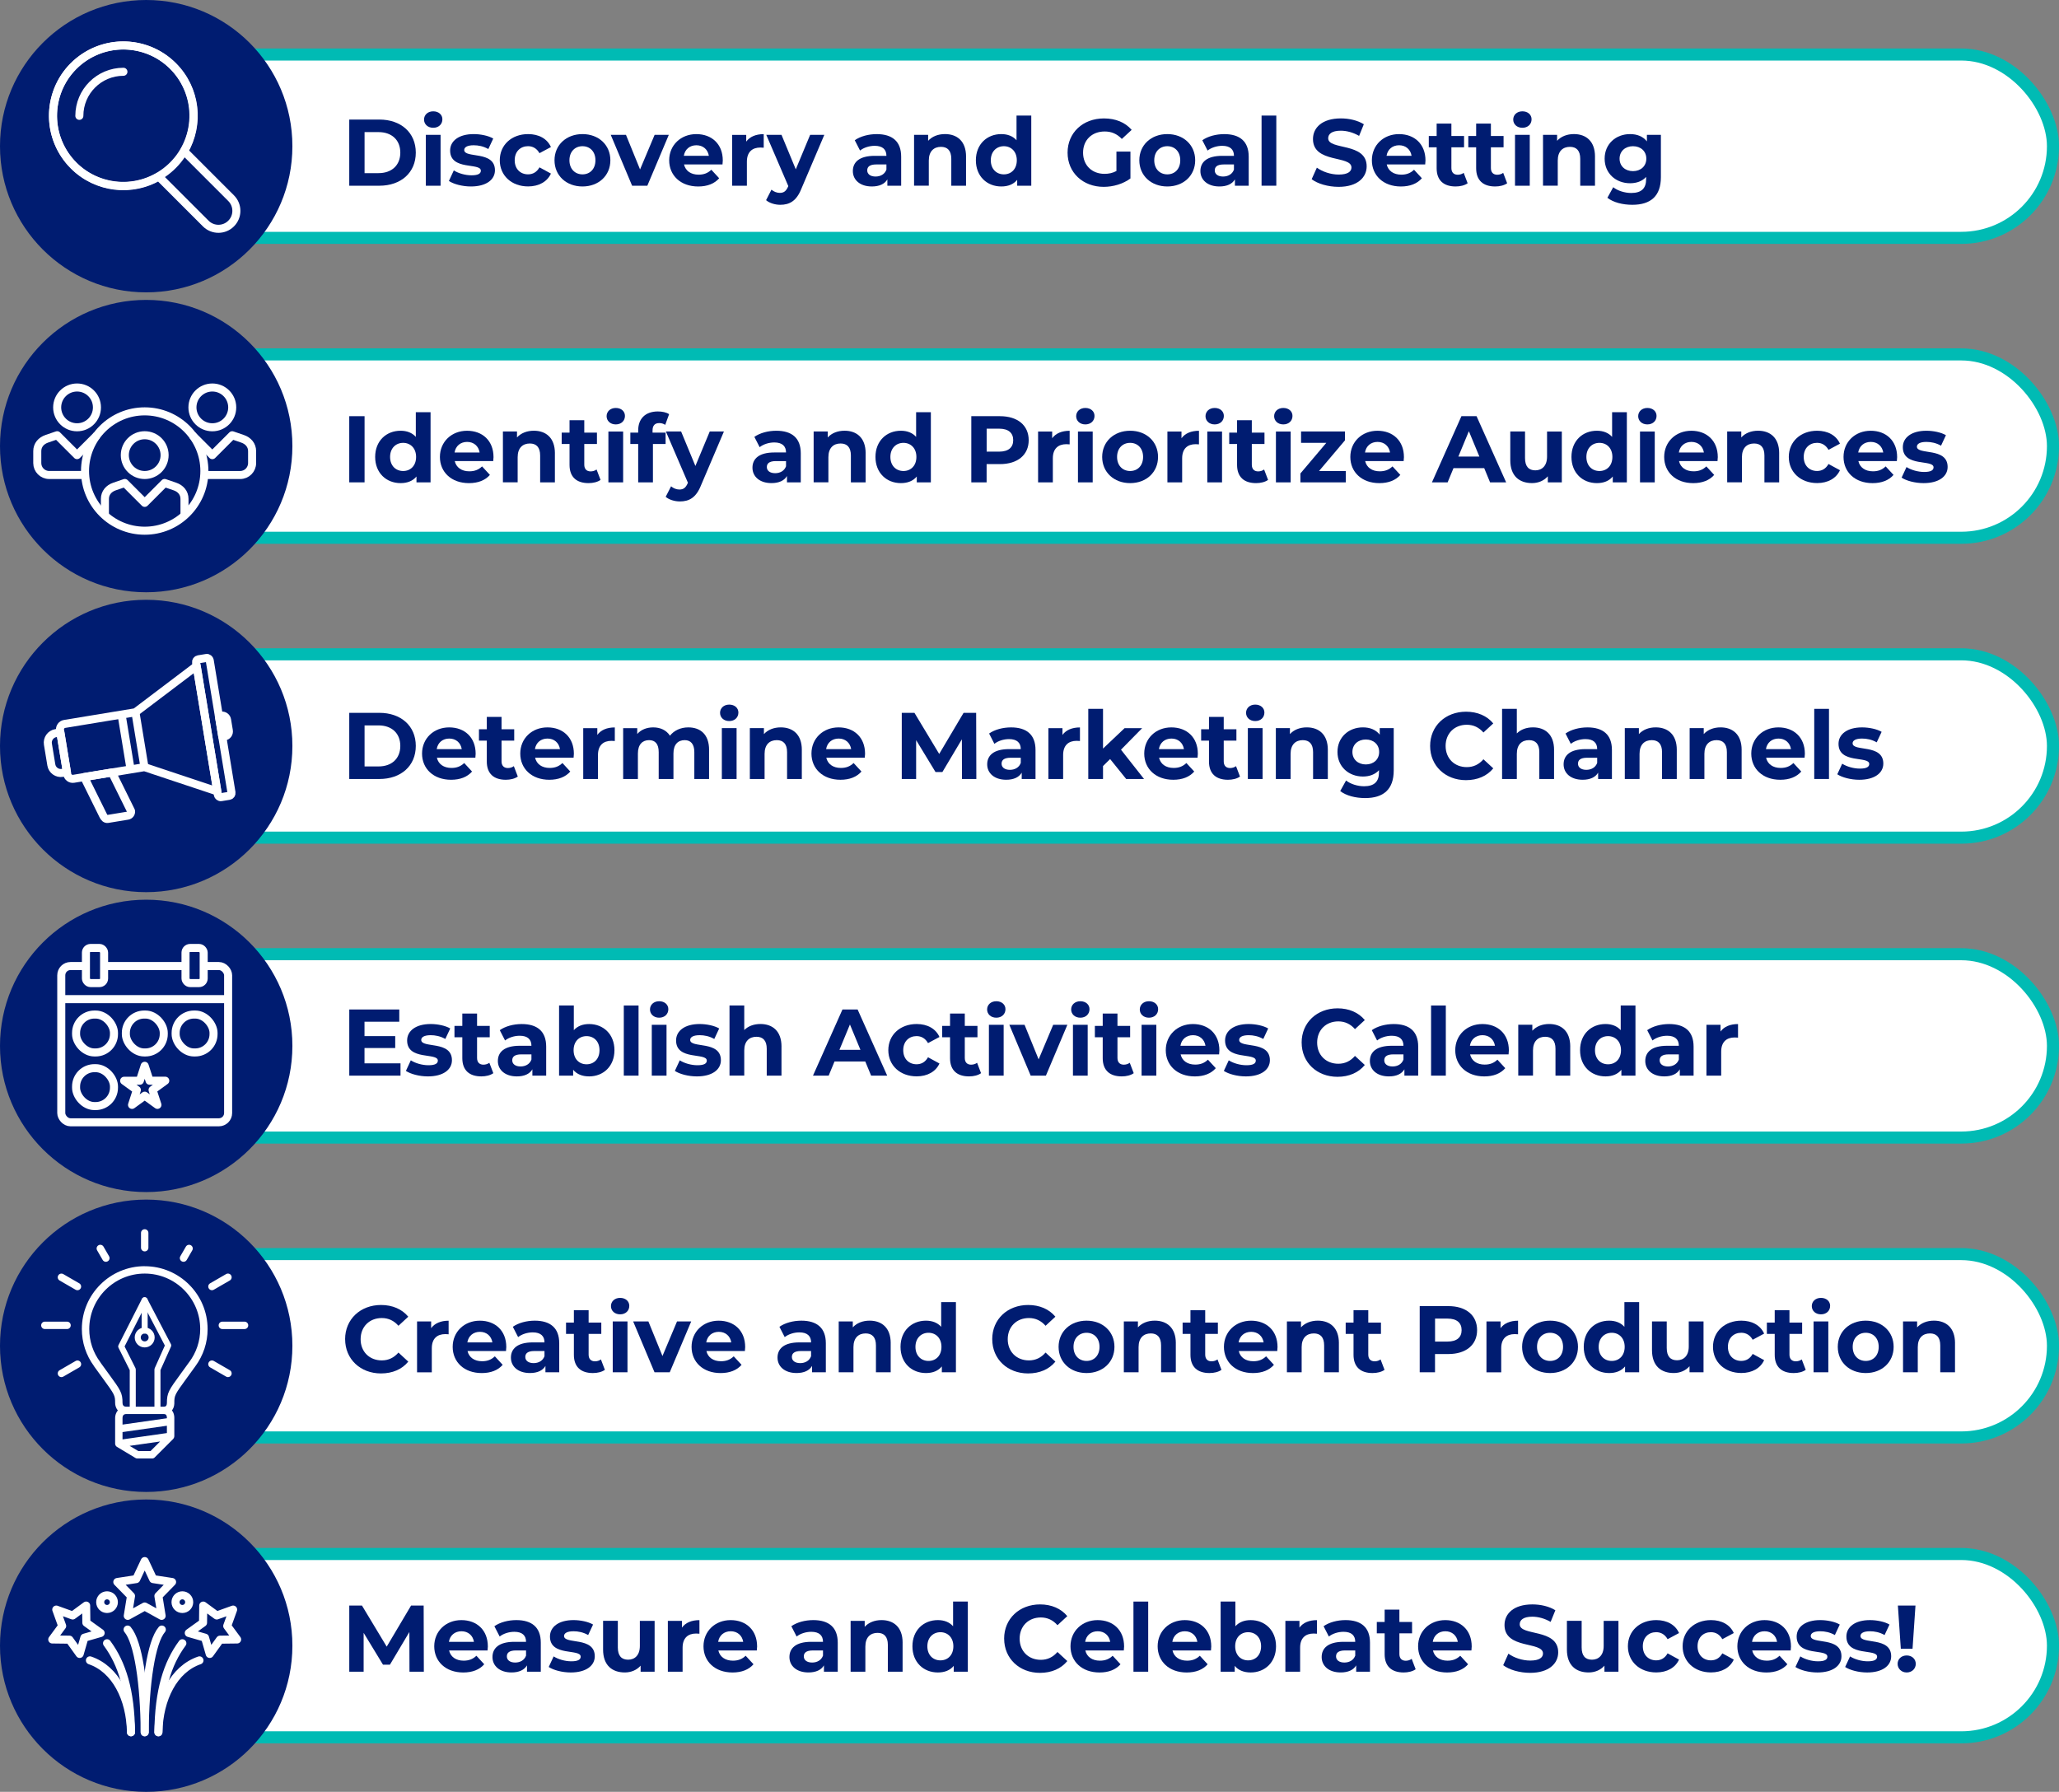 <?xml version="1.0" encoding="UTF-8"?>
<svg xmlns="http://www.w3.org/2000/svg" viewBox="0 0 1023.62 890.89">
  <rect x="0" y="0" width="1023.62" height="890.89" fill="#808080" stroke="none"/>
  <defs>
    <style>
      .cls-1, .cls-2, .cls-3, .cls-4, .cls-5, .cls-6 {
        stroke-linejoin: round;
      }

      .cls-1, .cls-2, .cls-3, .cls-5, .cls-6 {
        stroke: #fff;
      }

      .cls-1, .cls-2, .cls-5, .cls-6 {
        stroke-width: 4px;
      }

      .cls-1, .cls-7, .cls-4 {
        fill: #fff;
      }

      .cls-2, .cls-3, .cls-4 {
        stroke-linecap: round;
      }

      .cls-2, .cls-3, .cls-5 {
        fill: none;
      }

      .cls-3 {
        stroke-width: 3px;
      }

      .cls-4 {
        stroke: #00bbb4;
        stroke-width: 6px;
      }

      .cls-8 {
        fill: #001c71;
      }

      .cls-6 {
        fill: #001c71;
      }
    </style>
  </defs>
  <g id="bkg">
    <rect class="cls-4" x="41.83" y="27.1" width="978.79" height="91.16" rx="45.58" ry="45.58"></rect>
    <circle class="cls-8" cx="72.68" cy="72.68" r="72.68"></circle>
    <rect class="cls-4" x="41.83" y="176.21" width="978.79" height="91.16" rx="45.58" ry="45.58"></rect>
    <circle class="cls-8" cx="72.68" cy="221.79" r="72.68"></circle>
    <rect class="cls-4" x="41.83" y="325.31" width="978.79" height="91.16" rx="45.58" ry="45.58"></rect>
    <circle class="cls-8" cx="72.68" cy="370.89" r="72.68"></circle>
    <rect class="cls-4" x="41.83" y="474.42" width="978.79" height="91.16" rx="45.58" ry="45.58"></rect>
    <circle class="cls-8" cx="72.68" cy="520" r="72.68"></circle>
    <rect class="cls-4" x="41.83" y="623.52" width="978.79" height="91.16" rx="45.58" ry="45.58"></rect>
    <circle class="cls-8" cx="72.68" cy="669.1" r="72.68"></circle>
    <rect class="cls-4" x="41.83" y="772.62" width="978.79" height="91.16" rx="45.58" ry="45.58"></rect>
    <circle class="cls-8" cx="72.68" cy="818.2" r="72.68"></circle>
  </g>
  <g id="text">
    <g id="text_copy_4">
      <g>
        <path class="cls-8" d="M173.63,59.44h14.94c10.76,0,18.14,6.49,18.14,16.45s-7.38,16.45-18.14,16.45h-14.94v-32.9ZM188.2,86.08c6.53,0,10.81-3.9,10.81-10.2s-4.28-10.2-10.81-10.2h-6.96v20.4h6.96Z"></path>
        <path class="cls-8" d="M210.81,59.44c0-2.3,1.83-4.09,4.56-4.09s4.56,1.69,4.56,3.95c0,2.44-1.83,4.23-4.56,4.23s-4.56-1.79-4.56-4.09ZM211.7,67.05h7.33v25.28h-7.33v-25.28Z"></path>
        <path class="cls-8" d="M223.17,89.98l2.44-5.26c2.26,1.46,5.69,2.44,8.79,2.44,3.38,0,4.65-.89,4.65-2.3,0-4.14-15.27.09-15.27-10.01,0-4.79,4.32-8.18,11.7-8.18,3.48,0,7.33.8,9.73,2.21l-2.44,5.22c-2.49-1.41-4.98-1.88-7.28-1.88-3.29,0-4.7,1.03-4.7,2.35,0,4.32,15.27.14,15.27,10.1,0,4.7-4.37,8.04-11.94,8.04-4.28,0-8.6-1.17-10.95-2.73Z"></path>
        <path class="cls-8" d="M248.46,79.69c0-7.61,5.87-13.02,14.1-13.02,5.31,0,9.49,2.3,11.33,6.44l-5.69,3.05c-1.36-2.4-3.38-3.48-5.69-3.48-3.71,0-6.63,2.58-6.63,7s2.91,7,6.63,7c2.3,0,4.32-1.03,5.69-3.48l5.69,3.1c-1.83,4.04-6.02,6.39-11.33,6.39-8.22,0-14.1-5.4-14.1-13.02Z"></path>
        <path class="cls-8" d="M275.67,79.69c0-7.61,5.87-13.02,13.91-13.02s13.86,5.4,13.86,13.02-5.83,13.02-13.86,13.02-13.91-5.4-13.91-13.02ZM296.02,79.69c0-4.37-2.77-7-6.44-7s-6.49,2.63-6.49,7,2.82,7,6.49,7,6.44-2.63,6.44-7Z"></path>
        <path class="cls-8" d="M332.49,67.05l-10.67,25.28h-7.57l-10.62-25.28h7.57l7,17.2,7.24-17.2h7.05Z"></path>
        <path class="cls-8" d="M359.19,81.76h-19.13c.71,3.15,3.38,5.08,7.24,5.08,2.68,0,4.61-.8,6.34-2.44l3.9,4.23c-2.35,2.68-5.87,4.09-10.43,4.09-8.74,0-14.43-5.5-14.43-13.02s5.78-13.02,13.49-13.02,13.16,4.98,13.16,13.11c0,.56-.09,1.36-.14,1.97ZM339.96,77.48h12.45c-.52-3.2-2.91-5.26-6.2-5.26s-5.73,2.02-6.25,5.26Z"></path>
        <path class="cls-8" d="M379.68,66.67v6.77c-.61-.05-1.08-.09-1.65-.09-4.04,0-6.72,2.21-6.72,7.05v11.94h-7.33v-25.28h7v3.34c1.79-2.44,4.79-3.71,8.69-3.71Z"></path>
        <path class="cls-8" d="M409.8,67.05l-11.42,26.83c-2.44,6.11-5.92,7.94-10.48,7.94-2.58,0-5.4-.85-7.05-2.3l2.68-5.22c1.13.99,2.68,1.6,4.14,1.6,2.02,0,3.15-.89,4.14-3.15l.09-.24-10.95-25.47h7.57l7.1,17.15,7.14-17.15h7.05Z"></path>
        <path class="cls-8" d="M448.01,77.91v14.43h-6.86v-3.15c-1.36,2.3-4,3.52-7.71,3.52-5.92,0-9.45-3.29-9.45-7.66s3.15-7.57,10.86-7.57h5.83c0-3.15-1.88-4.98-5.83-4.98-2.68,0-5.45.89-7.28,2.35l-2.63-5.12c2.77-1.97,6.86-3.05,10.9-3.05,7.71,0,12.17,3.57,12.17,11.23ZM440.68,84.34v-2.58h-5.03c-3.43,0-4.51,1.27-4.51,2.96,0,1.83,1.55,3.05,4.14,3.05,2.44,0,4.56-1.13,5.4-3.43Z"></path>
        <path class="cls-8" d="M480.26,77.86v14.47h-7.33v-13.35c0-4.09-1.88-5.97-5.12-5.97-3.52,0-6.06,2.16-6.06,6.81v12.5h-7.33v-25.28h7v2.96c1.97-2.16,4.93-3.34,8.37-3.34,5.97,0,10.48,3.48,10.48,11.19Z"></path>
        <path class="cls-8" d="M512.69,57.46v34.87h-7v-2.91c-1.83,2.21-4.51,3.29-7.9,3.29-7.14,0-12.64-5.08-12.64-13.02s5.5-13.02,12.64-13.02c3.1,0,5.73.99,7.57,3.05v-12.27h7.33ZM505.5,79.69c0-4.37-2.82-7-6.44-7s-6.49,2.63-6.49,7,2.82,7,6.49,7,6.44-2.63,6.44-7Z"></path>
        <path class="cls-8" d="M555.03,75.37h6.96v13.35c-3.62,2.73-8.6,4.18-13.3,4.18-10.34,0-17.95-7.1-17.95-17.01s7.61-17.01,18.09-17.01c5.78,0,10.57,1.97,13.77,5.69l-4.89,4.51c-2.4-2.54-5.17-3.71-8.51-3.71-6.39,0-10.76,4.28-10.76,10.53s4.37,10.53,10.67,10.53c2.07,0,4-.38,5.92-1.41v-9.63Z"></path>
        <path class="cls-8" d="M566.41,79.69c0-7.61,5.87-13.02,13.91-13.02s13.86,5.4,13.86,13.02-5.83,13.02-13.86,13.02-13.91-5.4-13.91-13.02ZM586.76,79.69c0-4.37-2.77-7-6.44-7s-6.49,2.63-6.49,7,2.82,7,6.49,7,6.44-2.63,6.44-7Z"></path>
        <path class="cls-8" d="M620.79,77.91v14.43h-6.86v-3.15c-1.36,2.3-4,3.52-7.71,3.52-5.92,0-9.45-3.29-9.45-7.66s3.15-7.57,10.86-7.57h5.83c0-3.15-1.88-4.98-5.83-4.98-2.68,0-5.45.89-7.28,2.35l-2.63-5.12c2.77-1.97,6.86-3.05,10.9-3.05,7.71,0,12.17,3.57,12.17,11.23ZM613.45,84.34v-2.58h-5.03c-3.43,0-4.51,1.27-4.51,2.96,0,1.83,1.55,3.05,4.14,3.05,2.44,0,4.56-1.13,5.4-3.43Z"></path>
        <path class="cls-8" d="M627.18,57.46h7.33v34.87h-7.33v-34.87Z"></path>
        <path class="cls-8" d="M652.09,89.09l2.58-5.73c2.77,2.02,6.91,3.43,10.86,3.43,4.51,0,6.34-1.5,6.34-3.52,0-6.16-19.13-1.93-19.13-14.15,0-5.59,4.51-10.25,13.86-10.25,4.14,0,8.37.99,11.42,2.91l-2.35,5.78c-3.05-1.74-6.2-2.58-9.12-2.58-4.51,0-6.25,1.69-6.25,3.76,0,6.06,19.13,1.88,19.13,13.96,0,5.5-4.56,10.2-13.96,10.2-5.22,0-10.48-1.55-13.39-3.81Z"></path>
        <path class="cls-8" d="M708.53,81.76h-19.13c.71,3.15,3.38,5.08,7.24,5.08,2.68,0,4.61-.8,6.34-2.44l3.9,4.23c-2.35,2.68-5.87,4.09-10.43,4.09-8.74,0-14.43-5.5-14.43-13.02s5.78-13.02,13.49-13.02,13.16,4.98,13.16,13.11c0,.56-.09,1.36-.14,1.97ZM689.31,77.48h12.45c-.52-3.2-2.91-5.26-6.2-5.26s-5.73,2.02-6.25,5.26Z"></path>
        <path class="cls-8" d="M729.64,91.11c-1.5,1.08-3.71,1.6-5.97,1.6-5.97,0-9.45-3.05-9.45-9.07v-10.39h-3.9v-5.64h3.9v-6.16h7.33v6.16h6.3v5.64h-6.3v10.29c0,2.16,1.17,3.34,3.15,3.34,1.08,0,2.16-.33,2.96-.94l1.97,5.17Z"></path>
        <path class="cls-8" d="M749.28,91.11c-1.5,1.08-3.71,1.6-5.97,1.6-5.97,0-9.45-3.05-9.45-9.07v-10.39h-3.9v-5.64h3.9v-6.16h7.33v6.16h6.3v5.64h-6.3v10.29c0,2.16,1.17,3.34,3.15,3.34,1.08,0,2.16-.33,2.96-.94l1.97,5.17Z"></path>
        <path class="cls-8" d="M752.29,59.44c0-2.3,1.83-4.09,4.56-4.09s4.56,1.69,4.56,3.95c0,2.44-1.83,4.23-4.56,4.23s-4.56-1.79-4.56-4.09ZM753.18,67.05h7.33v25.28h-7.33v-25.28Z"></path>
        <path class="cls-8" d="M792.94,77.86v14.47h-7.33v-13.35c0-4.09-1.88-5.97-5.12-5.97-3.53,0-6.06,2.16-6.06,6.81v12.5h-7.33v-25.28h7v2.96c1.97-2.16,4.93-3.34,8.37-3.34,5.97,0,10.48,3.48,10.48,11.19Z"></path>
        <path class="cls-8" d="M825.7,67.05v21.05c0,9.4-5.08,13.72-14.19,13.72-4.79,0-9.45-1.17-12.41-3.48l2.91-5.26c2.16,1.74,5.69,2.87,8.93,2.87,5.17,0,7.43-2.35,7.43-6.91v-1.08c-1.93,2.12-4.7,3.15-7.99,3.15-7,0-12.64-4.84-12.64-12.22s5.64-12.22,12.64-12.22c3.52,0,6.44,1.17,8.37,3.62v-3.24h6.96ZM818.46,78.89c0-3.71-2.77-6.2-6.63-6.2s-6.67,2.49-6.67,6.2,2.82,6.2,6.67,6.2,6.63-2.49,6.63-6.2Z"></path>
      </g>
      <g>
        <path class="cls-8" d="M173.63,206.92h7.61v32.9h-7.61v-32.9Z"></path>
        <path class="cls-8" d="M214.05,204.95v34.87h-7v-2.91c-1.83,2.21-4.51,3.29-7.9,3.29-7.14,0-12.64-5.08-12.64-13.02s5.5-13.02,12.64-13.02c3.1,0,5.73.99,7.57,3.05v-12.27h7.33ZM206.86,227.18c0-4.37-2.82-7-6.44-7s-6.49,2.63-6.49,7,2.82,7,6.49,7,6.44-2.63,6.44-7Z"></path>
        <path class="cls-8" d="M245.21,229.25h-19.13c.71,3.15,3.38,5.08,7.24,5.08,2.68,0,4.61-.8,6.34-2.44l3.9,4.23c-2.35,2.68-5.87,4.09-10.43,4.09-8.74,0-14.43-5.5-14.43-13.02s5.78-13.02,13.49-13.02,13.16,4.98,13.16,13.11c0,.56-.09,1.36-.14,1.97ZM225.99,224.97h12.45c-.52-3.2-2.91-5.26-6.2-5.26s-5.73,2.02-6.25,5.26Z"></path>
        <path class="cls-8" d="M275.86,225.35v14.47h-7.33v-13.35c0-4.09-1.88-5.97-5.12-5.97-3.52,0-6.06,2.16-6.06,6.81v12.5h-7.33v-25.28h7v2.96c1.97-2.16,4.94-3.34,8.37-3.34,5.97,0,10.48,3.48,10.48,11.19Z"></path>
        <path class="cls-8" d="M298.56,238.6c-1.5,1.08-3.71,1.6-5.97,1.6-5.97,0-9.45-3.05-9.45-9.07v-10.39h-3.9v-5.64h3.9v-6.16h7.33v6.16h6.3v5.64h-6.3v10.29c0,2.16,1.17,3.34,3.15,3.34,1.08,0,2.16-.33,2.96-.94l1.97,5.17Z"></path>
        <path class="cls-8" d="M301.57,206.92c0-2.3,1.83-4.09,4.56-4.09s4.56,1.69,4.56,3.95c0,2.44-1.83,4.23-4.56,4.23s-4.56-1.79-4.56-4.09ZM302.46,214.54h7.33v25.28h-7.33v-25.28Z"></path>
        <path class="cls-8" d="M324.41,215.1h6.49v5.64h-6.3v19.08h-7.33v-19.08h-3.9v-5.64h3.9v-1.13c0-5.69,3.48-9.4,9.78-9.4,2.07,0,4.23.42,5.59,1.36l-1.93,5.31c-.8-.56-1.83-.89-2.96-.89-2.16,0-3.34,1.17-3.34,3.67v1.08Z"></path>
        <path class="cls-8" d="M359.89,214.54l-11.42,26.83c-2.44,6.11-5.92,7.94-10.48,7.94-2.58,0-5.4-.85-7.05-2.3l2.68-5.22c1.13.99,2.68,1.6,4.14,1.6,2.02,0,3.15-.89,4.14-3.15l.09-.24-10.95-25.47h7.57l7.1,17.15,7.14-17.15h7.05Z"></path>
        <path class="cls-8" d="M398.1,225.39v14.43h-6.86v-3.15c-1.36,2.3-4,3.52-7.71,3.52-5.92,0-9.45-3.29-9.45-7.66s3.15-7.57,10.86-7.57h5.83c0-3.15-1.88-4.98-5.83-4.98-2.68,0-5.45.89-7.28,2.35l-2.63-5.12c2.77-1.97,6.86-3.05,10.9-3.05,7.71,0,12.17,3.57,12.17,11.23ZM390.77,231.83v-2.58h-5.03c-3.43,0-4.51,1.27-4.51,2.96,0,1.83,1.55,3.05,4.14,3.05,2.44,0,4.56-1.13,5.4-3.43Z"></path>
        <path class="cls-8" d="M430.34,225.35v14.47h-7.33v-13.35c0-4.09-1.88-5.97-5.12-5.97-3.52,0-6.06,2.16-6.06,6.81v12.5h-7.33v-25.28h7v2.96c1.97-2.16,4.93-3.34,8.37-3.34,5.97,0,10.48,3.48,10.48,11.19Z"></path>
        <path class="cls-8" d="M462.77,204.95v34.87h-7v-2.91c-1.83,2.21-4.51,3.29-7.9,3.29-7.14,0-12.64-5.08-12.64-13.02s5.5-13.02,12.64-13.02c3.1,0,5.73.99,7.57,3.05v-12.27h7.33ZM455.58,227.18c0-4.37-2.82-7-6.44-7s-6.49,2.63-6.49,7,2.82,7,6.49,7,6.44-2.63,6.44-7Z"></path>
        <path class="cls-8" d="M511.41,218.86c0,7.33-5.5,11.89-14.29,11.89h-6.63v9.07h-7.61v-32.9h14.24c8.79,0,14.29,4.56,14.29,11.94ZM503.71,218.86c0-3.62-2.35-5.73-7-5.73h-6.2v11.42h6.2c4.65,0,7-2.11,7-5.69Z"></path>
        <path class="cls-8" d="M531.77,214.16v6.77c-.61-.05-1.08-.09-1.64-.09-4.04,0-6.72,2.21-6.72,7.05v11.94h-7.33v-25.28h7v3.34c1.79-2.44,4.79-3.71,8.69-3.71Z"></path>
        <path class="cls-8" d="M535.01,206.92c0-2.3,1.83-4.09,4.56-4.09s4.56,1.69,4.56,3.95c0,2.44-1.83,4.23-4.56,4.23s-4.56-1.79-4.56-4.09ZM535.9,214.54h7.33v25.28h-7.33v-25.28Z"></path>
        <path class="cls-8" d="M547.94,227.18c0-7.61,5.87-13.02,13.91-13.02s13.86,5.4,13.86,13.02-5.83,13.02-13.86,13.02-13.91-5.4-13.91-13.02ZM568.28,227.18c0-4.37-2.77-7-6.44-7s-6.49,2.63-6.49,7,2.82,7,6.49,7,6.44-2.63,6.44-7Z"></path>
        <path class="cls-8" d="M596.06,214.16v6.77c-.61-.05-1.08-.09-1.64-.09-4.04,0-6.72,2.21-6.72,7.05v11.94h-7.33v-25.28h7v3.34c1.79-2.44,4.79-3.71,8.69-3.71Z"></path>
        <path class="cls-8" d="M599.31,206.92c0-2.3,1.83-4.09,4.56-4.09s4.56,1.69,4.56,3.95c0,2.44-1.83,4.23-4.56,4.23s-4.56-1.79-4.56-4.09ZM600.2,214.54h7.33v25.28h-7.33v-25.28Z"></path>
        <path class="cls-8" d="M630.42,238.6c-1.5,1.08-3.71,1.6-5.97,1.6-5.97,0-9.45-3.05-9.45-9.07v-10.39h-3.9v-5.64h3.9v-6.16h7.33v6.16h6.3v5.64h-6.3v10.29c0,2.16,1.17,3.34,3.15,3.34,1.08,0,2.16-.33,2.96-.94l1.97,5.17Z"></path>
        <path class="cls-8" d="M633.43,206.92c0-2.3,1.83-4.09,4.56-4.09s4.56,1.69,4.56,3.95c0,2.44-1.83,4.23-4.56,4.23s-4.56-1.79-4.56-4.09ZM634.32,214.54h7.33v25.28h-7.33v-25.28Z"></path>
        <path class="cls-8" d="M669.05,234.18v5.64h-22.56v-4.42l12.88-15.23h-12.55v-5.64h21.81v4.42l-12.88,15.23h13.3Z"></path>
        <path class="cls-8" d="M697.82,229.25h-19.13c.71,3.15,3.38,5.08,7.24,5.08,2.68,0,4.61-.8,6.34-2.44l3.9,4.23c-2.35,2.68-5.87,4.09-10.43,4.09-8.74,0-14.43-5.5-14.43-13.02s5.78-13.02,13.49-13.02,13.16,4.98,13.16,13.11c0,.56-.09,1.36-.14,1.97ZM678.6,224.97h12.45c-.52-3.2-2.91-5.26-6.2-5.26s-5.73,2.02-6.25,5.26Z"></path>
        <path class="cls-8" d="M737.86,232.77h-15.27l-2.91,7.05h-7.8l14.66-32.9h7.52l14.71,32.9h-7.99l-2.91-7.05ZM735.46,226.99l-5.22-12.6-5.22,12.6h10.43Z"></path>
        <path class="cls-8" d="M776.45,214.54v25.28h-6.96v-3.01c-1.93,2.21-4.75,3.38-7.85,3.38-6.34,0-10.81-3.57-10.81-11.37v-14.29h7.33v13.21c0,4.23,1.88,6.11,5.12,6.11s5.83-2.16,5.83-6.81v-12.5h7.33Z"></path>
        <path class="cls-8" d="M808.78,204.95v34.87h-7v-2.91c-1.83,2.21-4.51,3.29-7.9,3.29-7.14,0-12.64-5.08-12.64-13.02s5.5-13.02,12.64-13.02c3.1,0,5.73.99,7.57,3.05v-12.27h7.33ZM801.59,227.18c0-4.37-2.82-7-6.44-7s-6.49,2.63-6.49,7,2.82,7,6.49,7,6.44-2.63,6.44-7Z"></path>
        <path class="cls-8" d="M814.42,206.92c0-2.3,1.83-4.09,4.56-4.09s4.56,1.69,4.56,3.95c0,2.44-1.83,4.23-4.56,4.23s-4.56-1.79-4.56-4.09ZM815.32,214.54h7.33v25.28h-7.33v-25.28Z"></path>
        <path class="cls-8" d="M853.85,229.25h-19.13c.71,3.15,3.38,5.08,7.24,5.08,2.68,0,4.61-.8,6.34-2.44l3.9,4.23c-2.35,2.68-5.88,4.09-10.43,4.09-8.74,0-14.43-5.5-14.43-13.02s5.78-13.02,13.49-13.02,13.16,4.98,13.16,13.11c0,.56-.09,1.36-.14,1.97ZM834.63,224.97h12.45c-.52-3.2-2.91-5.26-6.2-5.26s-5.73,2.02-6.25,5.26Z"></path>
        <path class="cls-8" d="M884.5,225.35v14.47h-7.33v-13.35c0-4.09-1.88-5.97-5.12-5.97-3.53,0-6.06,2.16-6.06,6.81v12.5h-7.33v-25.28h7v2.96c1.97-2.16,4.93-3.34,8.37-3.34,5.97,0,10.48,3.48,10.48,11.19Z"></path>
        <path class="cls-8" d="M889.29,227.18c0-7.61,5.88-13.02,14.1-13.02,5.31,0,9.49,2.3,11.33,6.44l-5.69,3.05c-1.36-2.4-3.38-3.48-5.69-3.48-3.71,0-6.63,2.58-6.63,7s2.91,7,6.63,7c2.3,0,4.32-1.03,5.69-3.48l5.69,3.1c-1.83,4.04-6.02,6.39-11.33,6.39-8.22,0-14.1-5.4-14.1-13.02Z"></path>
        <path class="cls-8" d="M943.01,229.25h-19.13c.7,3.15,3.38,5.08,7.24,5.08,2.68,0,4.61-.8,6.34-2.44l3.9,4.23c-2.35,2.68-5.87,4.09-10.43,4.09-8.74,0-14.43-5.5-14.43-13.02s5.78-13.02,13.49-13.02,13.16,4.98,13.16,13.11c0,.56-.09,1.36-.14,1.97ZM923.79,224.97h12.46c-.52-3.2-2.91-5.26-6.2-5.26s-5.73,2.02-6.25,5.26Z"></path>
        <path class="cls-8" d="M945.37,237.47l2.44-5.26c2.26,1.46,5.69,2.44,8.79,2.44,3.38,0,4.65-.89,4.65-2.3,0-4.14-15.27.09-15.27-10.01,0-4.79,4.32-8.18,11.7-8.18,3.48,0,7.33.8,9.73,2.21l-2.44,5.22c-2.49-1.41-4.98-1.88-7.29-1.88-3.29,0-4.7,1.03-4.7,2.35,0,4.32,15.27.14,15.27,10.1,0,4.7-4.37,8.04-11.94,8.04-4.28,0-8.6-1.17-10.95-2.73Z"></path>
      </g>
      <g>
        <path class="cls-8" d="M173.63,354.41h14.94c10.76,0,18.14,6.49,18.14,16.45s-7.38,16.45-18.14,16.45h-14.94v-32.9ZM188.2,381.06c6.53,0,10.81-3.9,10.81-10.2s-4.28-10.2-10.81-10.2h-6.96v20.4h6.96Z"></path>
        <path class="cls-8" d="M236.33,376.73h-19.13c.71,3.15,3.38,5.08,7.24,5.08,2.68,0,4.61-.8,6.34-2.44l3.9,4.23c-2.35,2.68-5.87,4.09-10.43,4.09-8.74,0-14.43-5.5-14.43-13.02s5.78-13.02,13.49-13.02,13.16,4.98,13.16,13.11c0,.56-.09,1.36-.14,1.97ZM217.11,372.46h12.45c-.52-3.2-2.91-5.26-6.2-5.26s-5.73,2.02-6.25,5.26Z"></path>
        <path class="cls-8" d="M257.43,386.09c-1.5,1.08-3.71,1.6-5.97,1.6-5.97,0-9.45-3.05-9.45-9.07v-10.39h-3.9v-5.64h3.9v-6.16h7.33v6.16h6.3v5.64h-6.3v10.29c0,2.16,1.17,3.34,3.15,3.34,1.08,0,2.16-.33,2.96-.94l1.97,5.17Z"></path>
        <path class="cls-8" d="M285.16,376.73h-19.13c.71,3.15,3.38,5.08,7.24,5.08,2.68,0,4.61-.8,6.34-2.44l3.9,4.23c-2.35,2.68-5.87,4.09-10.43,4.09-8.74,0-14.43-5.5-14.43-13.02s5.78-13.02,13.49-13.02,13.16,4.98,13.16,13.11c0,.56-.09,1.36-.14,1.97ZM265.94,372.46h12.45c-.52-3.2-2.91-5.26-6.2-5.26s-5.73,2.02-6.25,5.26Z"></path>
        <path class="cls-8" d="M305.65,361.65v6.77c-.61-.05-1.08-.09-1.65-.09-4.04,0-6.72,2.21-6.72,7.05v11.94h-7.33v-25.28h7v3.34c1.79-2.44,4.79-3.71,8.69-3.71Z"></path>
        <path class="cls-8" d="M352.51,372.83v14.48h-7.33v-13.35c0-4.09-1.83-5.97-4.79-5.97-3.29,0-5.59,2.11-5.59,6.63v12.69h-7.33v-13.35c0-4.09-1.74-5.97-4.79-5.97-3.24,0-5.55,2.11-5.55,6.63v12.69h-7.33v-25.28h7v2.91c1.88-2.16,4.7-3.29,7.94-3.29,3.52,0,6.53,1.36,8.32,4.14,2.02-2.58,5.31-4.14,9.12-4.14,6.02,0,10.34,3.48,10.34,11.18Z"></path>
        <path class="cls-8" d="M357.97,354.41c0-2.3,1.83-4.09,4.56-4.09s4.56,1.69,4.56,3.95c0,2.44-1.83,4.23-4.56,4.23s-4.56-1.79-4.56-4.09ZM358.86,362.02h7.33v25.28h-7.33v-25.28Z"></path>
        <path class="cls-8" d="M398.62,372.83v14.48h-7.33v-13.35c0-4.09-1.88-5.97-5.12-5.97-3.52,0-6.06,2.16-6.06,6.81v12.5h-7.33v-25.28h7v2.96c1.97-2.16,4.94-3.34,8.37-3.34,5.97,0,10.48,3.48,10.48,11.18Z"></path>
        <path class="cls-8" d="M429.92,376.73h-19.13c.71,3.15,3.38,5.08,7.24,5.08,2.68,0,4.61-.8,6.34-2.44l3.9,4.23c-2.35,2.68-5.87,4.09-10.43,4.09-8.74,0-14.43-5.5-14.43-13.02s5.78-13.02,13.49-13.02,13.16,4.98,13.16,13.11c0,.56-.09,1.36-.14,1.97ZM410.7,372.46h12.45c-.52-3.2-2.91-5.26-6.2-5.26s-5.73,2.02-6.25,5.26Z"></path>
        <path class="cls-8" d="M478.24,387.31l-.05-19.74-9.68,16.26h-3.43l-9.63-15.84v19.32h-7.14v-32.9h6.3l12.31,20.44,12.12-20.44h6.25l.09,32.9h-7.14Z"></path>
        <path class="cls-8" d="M514.8,372.88v14.43h-6.86v-3.15c-1.36,2.3-4,3.52-7.71,3.52-5.92,0-9.45-3.29-9.45-7.66s3.15-7.57,10.86-7.57h5.83c0-3.15-1.88-4.98-5.83-4.98-2.68,0-5.45.89-7.28,2.35l-2.63-5.12c2.77-1.97,6.86-3.05,10.9-3.05,7.71,0,12.17,3.57,12.17,11.23ZM507.47,379.32v-2.58h-5.03c-3.43,0-4.51,1.27-4.51,2.96,0,1.83,1.55,3.05,4.14,3.05,2.44,0,4.56-1.13,5.4-3.43Z"></path>
        <path class="cls-8" d="M536.89,361.65v6.77c-.61-.05-1.08-.09-1.64-.09-4.04,0-6.72,2.21-6.72,7.05v11.94h-7.33v-25.28h7v3.34c1.79-2.44,4.79-3.71,8.69-3.71Z"></path>
        <path class="cls-8" d="M551.88,377.39l-3.52,3.48v6.44h-7.33v-34.87h7.33v19.74l10.72-10.15h8.74l-10.53,10.71,11.47,14.57h-8.88l-7.99-9.92Z"></path>
        <path class="cls-8" d="M595.36,376.73h-19.13c.71,3.15,3.38,5.08,7.24,5.08,2.68,0,4.61-.8,6.34-2.44l3.9,4.23c-2.35,2.68-5.87,4.09-10.43,4.09-8.74,0-14.43-5.5-14.43-13.02s5.78-13.02,13.49-13.02,13.16,4.98,13.16,13.11c0,.56-.09,1.36-.14,1.97ZM576.14,372.46h12.45c-.52-3.2-2.91-5.26-6.2-5.26s-5.73,2.02-6.25,5.26Z"></path>
        <path class="cls-8" d="M616.46,386.09c-1.5,1.08-3.71,1.6-5.97,1.6-5.97,0-9.45-3.05-9.45-9.07v-10.39h-3.9v-5.64h3.9v-6.16h7.33v6.16h6.3v5.64h-6.3v10.29c0,2.16,1.17,3.34,3.15,3.34,1.08,0,2.16-.33,2.96-.94l1.97,5.17Z"></path>
        <path class="cls-8" d="M619.47,354.41c0-2.3,1.83-4.09,4.56-4.09s4.56,1.69,4.56,3.95c0,2.44-1.83,4.23-4.56,4.23s-4.56-1.79-4.56-4.09ZM620.36,362.02h7.33v25.28h-7.33v-25.28Z"></path>
        <path class="cls-8" d="M660.12,372.83v14.48h-7.33v-13.35c0-4.09-1.88-5.97-5.12-5.97-3.52,0-6.06,2.16-6.06,6.81v12.5h-7.33v-25.28h7v2.96c1.97-2.16,4.93-3.34,8.37-3.34,5.97,0,10.48,3.48,10.48,11.18Z"></path>
        <path class="cls-8" d="M692.88,362.02v21.05c0,9.4-5.08,13.72-14.19,13.72-4.79,0-9.45-1.17-12.41-3.48l2.91-5.26c2.16,1.74,5.69,2.87,8.93,2.87,5.17,0,7.43-2.35,7.43-6.91v-1.08c-1.93,2.12-4.7,3.15-7.99,3.15-7,0-12.64-4.84-12.64-12.22s5.64-12.22,12.64-12.22c3.52,0,6.44,1.17,8.37,3.62v-3.24h6.96ZM685.64,373.87c0-3.71-2.77-6.2-6.63-6.2s-6.67,2.49-6.67,6.2,2.82,6.2,6.67,6.2,6.63-2.49,6.63-6.2Z"></path>
        <path class="cls-8" d="M710.98,370.86c0-9.92,7.61-17.01,17.86-17.01,5.69,0,10.43,2.07,13.53,5.83l-4.89,4.51c-2.21-2.54-4.98-3.85-8.27-3.85-6.16,0-10.53,4.32-10.53,10.53s4.37,10.53,10.53,10.53c3.29,0,6.06-1.32,8.27-3.9l4.89,4.51c-3.1,3.81-7.85,5.87-13.58,5.87-10.2,0-17.81-7.1-17.81-17.01Z"></path>
        <path class="cls-8" d="M772.59,372.83v14.48h-7.33v-13.35c0-4.09-1.88-5.97-5.12-5.97-3.53,0-6.06,2.16-6.06,6.81v12.5h-7.33v-34.87h7.33v12.22c1.97-1.97,4.79-3.01,8.04-3.01,5.97,0,10.48,3.48,10.48,11.18Z"></path>
        <path class="cls-8" d="M801.36,372.88v14.43h-6.86v-3.15c-1.36,2.3-3.99,3.52-7.71,3.52-5.92,0-9.45-3.29-9.45-7.66s3.15-7.57,10.86-7.57h5.83c0-3.15-1.88-4.98-5.83-4.98-2.68,0-5.45.89-7.28,2.35l-2.63-5.12c2.77-1.97,6.86-3.05,10.9-3.05,7.71,0,12.17,3.57,12.17,11.23ZM794.03,379.32v-2.58h-5.03c-3.43,0-4.51,1.27-4.51,2.96,0,1.83,1.55,3.05,4.14,3.05,2.44,0,4.56-1.13,5.4-3.43Z"></path>
        <path class="cls-8" d="M833.6,372.83v14.48h-7.33v-13.35c0-4.09-1.88-5.97-5.12-5.97-3.53,0-6.06,2.16-6.06,6.81v12.5h-7.33v-25.28h7v2.96c1.97-2.16,4.93-3.34,8.37-3.34,5.97,0,10.48,3.48,10.48,11.18Z"></path>
        <path class="cls-8" d="M865.84,372.83v14.48h-7.33v-13.35c0-4.09-1.88-5.97-5.12-5.97-3.53,0-6.06,2.16-6.06,6.81v12.5h-7.33v-25.28h7v2.96c1.97-2.16,4.93-3.34,8.37-3.34,5.97,0,10.48,3.48,10.48,11.18Z"></path>
        <path class="cls-8" d="M897.14,376.73h-19.13c.7,3.15,3.38,5.08,7.24,5.08,2.68,0,4.61-.8,6.34-2.44l3.9,4.23c-2.35,2.68-5.87,4.09-10.43,4.09-8.74,0-14.43-5.5-14.43-13.02s5.78-13.02,13.49-13.02,13.16,4.98,13.16,13.11c0,.56-.09,1.36-.14,1.97ZM877.92,372.46h12.46c-.52-3.2-2.91-5.26-6.2-5.26s-5.73,2.02-6.25,5.26Z"></path>
        <path class="cls-8" d="M901.94,352.43h7.33v34.87h-7.33v-34.87Z"></path>
        <path class="cls-8" d="M913.4,384.96l2.44-5.26c2.26,1.46,5.69,2.44,8.79,2.44,3.38,0,4.65-.89,4.65-2.3,0-4.14-15.27.09-15.27-10.01,0-4.79,4.32-8.18,11.7-8.18,3.48,0,7.33.8,9.73,2.21l-2.44,5.22c-2.49-1.41-4.98-1.88-7.29-1.88-3.29,0-4.7,1.03-4.7,2.35,0,4.32,15.27.14,15.27,10.1,0,4.7-4.37,8.04-11.94,8.04-4.28,0-8.6-1.17-10.95-2.73Z"></path>
      </g>
      <g>
        <path class="cls-8" d="M199.11,528.68v6.11h-25.47v-32.9h24.86v6.11h-17.29v7.14h15.27v5.92h-15.27v7.61h17.91Z"></path>
        <path class="cls-8" d="M201.79,532.44l2.44-5.26c2.26,1.46,5.69,2.44,8.79,2.44,3.38,0,4.65-.89,4.65-2.3,0-4.14-15.27.09-15.27-10.01,0-4.79,4.32-8.18,11.7-8.18,3.48,0,7.33.8,9.73,2.21l-2.44,5.22c-2.49-1.41-4.98-1.88-7.28-1.88-3.29,0-4.7,1.03-4.7,2.35,0,4.32,15.27.14,15.27,10.1,0,4.7-4.37,8.04-11.94,8.04-4.28,0-8.6-1.17-10.95-2.73Z"></path>
        <path class="cls-8" d="M245.26,533.57c-1.5,1.08-3.71,1.6-5.97,1.6-5.97,0-9.45-3.05-9.45-9.07v-10.39h-3.9v-5.64h3.9v-6.16h7.33v6.16h6.3v5.64h-6.3v10.29c0,2.16,1.17,3.34,3.15,3.34,1.08,0,2.16-.33,2.96-.94l1.97,5.17Z"></path>
        <path class="cls-8" d="M271.53,520.37v14.43h-6.86v-3.15c-1.36,2.3-3.99,3.52-7.71,3.52-5.92,0-9.45-3.29-9.45-7.66s3.15-7.57,10.86-7.57h5.83c0-3.15-1.88-4.98-5.83-4.98-2.68,0-5.45.89-7.28,2.35l-2.63-5.12c2.77-1.97,6.86-3.05,10.9-3.05,7.71,0,12.17,3.57,12.17,11.23ZM264.2,526.8v-2.58h-5.03c-3.43,0-4.51,1.27-4.51,2.96,0,1.83,1.55,3.05,4.14,3.05,2.44,0,4.56-1.13,5.4-3.43Z"></path>
        <path class="cls-8" d="M305.47,522.15c0,7.94-5.5,13.02-12.59,13.02-3.38,0-6.11-1.08-7.94-3.29v2.91h-7v-34.87h7.33v12.27c1.88-2.07,4.46-3.05,7.61-3.05,7.1,0,12.59,5.08,12.59,13.02ZM298.04,522.15c0-4.37-2.77-7-6.44-7s-6.44,2.63-6.44,7,2.77,7,6.44,7,6.44-2.63,6.44-7Z"></path>
        <path class="cls-8" d="M310.12,499.92h7.33v34.87h-7.33v-34.87Z"></path>
        <path class="cls-8" d="M323.14,501.89c0-2.3,1.83-4.09,4.56-4.09s4.56,1.69,4.56,3.95c0,2.44-1.83,4.23-4.56,4.23s-4.56-1.79-4.56-4.09ZM324.03,509.51h7.33v25.28h-7.33v-25.28Z"></path>
        <path class="cls-8" d="M335.5,532.44l2.44-5.26c2.26,1.46,5.69,2.44,8.79,2.44,3.38,0,4.65-.89,4.65-2.3,0-4.14-15.27.09-15.27-10.01,0-4.79,4.32-8.18,11.7-8.18,3.48,0,7.33.8,9.73,2.21l-2.44,5.22c-2.49-1.41-4.98-1.88-7.28-1.88-3.29,0-4.7,1.03-4.7,2.35,0,4.32,15.27.14,15.27,10.1,0,4.7-4.37,8.04-11.94,8.04-4.28,0-8.6-1.17-10.95-2.73Z"></path>
        <path class="cls-8" d="M388.51,520.32v14.47h-7.33v-13.35c0-4.09-1.88-5.97-5.12-5.97-3.52,0-6.06,2.16-6.06,6.81v12.5h-7.33v-34.87h7.33v12.22c1.97-1.97,4.79-3.01,8.04-3.01,5.97,0,10.48,3.48,10.48,11.19Z"></path>
        <path class="cls-8" d="M430.15,527.74h-15.27l-2.91,7.05h-7.8l14.66-32.9h7.52l14.71,32.9h-7.99l-2.91-7.05ZM427.76,521.96l-5.22-12.6-5.22,12.6h10.43Z"></path>
        <path class="cls-8" d="M441.62,522.15c0-7.61,5.87-13.02,14.1-13.02,5.31,0,9.49,2.3,11.33,6.44l-5.69,3.05c-1.36-2.4-3.38-3.48-5.69-3.48-3.71,0-6.63,2.58-6.63,7s2.91,7,6.63,7c2.3,0,4.32-1.03,5.69-3.48l5.69,3.1c-1.83,4.04-6.02,6.39-11.33,6.39-8.22,0-14.1-5.4-14.1-13.02Z"></path>
        <path class="cls-8" d="M487.73,533.57c-1.5,1.08-3.71,1.6-5.97,1.6-5.97,0-9.45-3.05-9.45-9.07v-10.39h-3.9v-5.64h3.9v-6.16h7.33v6.16h6.3v5.64h-6.3v10.29c0,2.16,1.17,3.34,3.15,3.34,1.08,0,2.16-.33,2.96-.94l1.97,5.17Z"></path>
        <path class="cls-8" d="M490.74,501.89c0-2.3,1.83-4.09,4.56-4.09s4.56,1.69,4.56,3.95c0,2.44-1.83,4.23-4.56,4.23s-4.56-1.79-4.56-4.09ZM491.63,509.51h7.33v25.28h-7.33v-25.28Z"></path>
        <path class="cls-8" d="M530.64,509.51l-10.67,25.28h-7.57l-10.62-25.28h7.57l7,17.2,7.24-17.2h7.05Z"></path>
        <path class="cls-8" d="M532.52,501.89c0-2.3,1.83-4.09,4.56-4.09s4.56,1.69,4.56,3.95c0,2.44-1.83,4.23-4.56,4.23s-4.56-1.79-4.56-4.09ZM533.41,509.51h7.33v25.28h-7.33v-25.28Z"></path>
        <path class="cls-8" d="M563.63,533.57c-1.5,1.08-3.71,1.6-5.97,1.6-5.97,0-9.45-3.05-9.45-9.07v-10.39h-3.9v-5.64h3.9v-6.16h7.33v6.16h6.3v5.64h-6.3v10.29c0,2.16,1.17,3.34,3.15,3.34,1.08,0,2.16-.33,2.96-.94l1.97,5.17Z"></path>
        <path class="cls-8" d="M566.64,501.89c0-2.3,1.83-4.09,4.56-4.09s4.56,1.69,4.56,3.95c0,2.44-1.83,4.23-4.56,4.23s-4.56-1.79-4.56-4.09ZM567.53,509.51h7.33v25.28h-7.33v-25.28Z"></path>
        <path class="cls-8" d="M606.07,524.22h-19.13c.71,3.15,3.38,5.08,7.24,5.08,2.68,0,4.61-.8,6.34-2.44l3.9,4.23c-2.35,2.68-5.87,4.09-10.43,4.09-8.74,0-14.43-5.5-14.43-13.02s5.78-13.02,13.49-13.02,13.16,4.98,13.16,13.11c0,.56-.09,1.36-.14,1.97ZM586.85,519.94h12.45c-.52-3.2-2.91-5.26-6.2-5.26s-5.73,2.02-6.25,5.26Z"></path>
        <path class="cls-8" d="M608.43,532.44l2.44-5.26c2.26,1.46,5.69,2.44,8.79,2.44,3.38,0,4.65-.89,4.65-2.3,0-4.14-15.27.09-15.27-10.01,0-4.79,4.32-8.18,11.7-8.18,3.48,0,7.33.8,9.73,2.21l-2.44,5.22c-2.49-1.41-4.98-1.88-7.28-1.88-3.29,0-4.7,1.03-4.7,2.35,0,4.32,15.27.14,15.27,10.1,0,4.7-4.37,8.04-11.94,8.04-4.28,0-8.6-1.17-10.95-2.73Z"></path>
        <path class="cls-8" d="M647.1,518.34c0-9.92,7.61-17.01,17.86-17.01,5.69,0,10.43,2.07,13.54,5.83l-4.89,4.51c-2.21-2.54-4.98-3.85-8.27-3.85-6.16,0-10.53,4.32-10.53,10.53s4.37,10.53,10.53,10.53c3.29,0,6.06-1.32,8.27-3.9l4.89,4.51c-3.1,3.81-7.85,5.88-13.58,5.88-10.2,0-17.81-7.1-17.81-17.01Z"></path>
        <path class="cls-8" d="M705.05,520.37v14.43h-6.86v-3.15c-1.36,2.3-3.99,3.52-7.71,3.52-5.92,0-9.45-3.29-9.45-7.66s3.15-7.57,10.86-7.57h5.83c0-3.15-1.88-4.98-5.83-4.98-2.68,0-5.45.89-7.28,2.35l-2.63-5.12c2.77-1.97,6.86-3.05,10.9-3.05,7.71,0,12.17,3.57,12.17,11.23ZM697.72,526.8v-2.58h-5.03c-3.43,0-4.51,1.27-4.51,2.96,0,1.83,1.55,3.05,4.14,3.05,2.44,0,4.56-1.13,5.4-3.43Z"></path>
        <path class="cls-8" d="M711.45,499.92h7.33v34.87h-7.33v-34.87Z"></path>
        <path class="cls-8" d="M749.98,524.22h-19.13c.71,3.15,3.38,5.08,7.24,5.08,2.68,0,4.61-.8,6.34-2.44l3.9,4.23c-2.35,2.68-5.88,4.09-10.43,4.09-8.74,0-14.43-5.5-14.43-13.02s5.78-13.02,13.49-13.02,13.16,4.98,13.16,13.11c0,.56-.09,1.36-.14,1.97ZM730.76,519.94h12.45c-.52-3.2-2.91-5.26-6.2-5.26s-5.73,2.02-6.25,5.26Z"></path>
        <path class="cls-8" d="M780.63,520.32v14.47h-7.33v-13.35c0-4.09-1.88-5.97-5.12-5.97-3.53,0-6.06,2.16-6.06,6.81v12.5h-7.33v-25.28h7v2.96c1.97-2.16,4.93-3.34,8.37-3.34,5.97,0,10.48,3.48,10.48,11.19Z"></path>
        <path class="cls-8" d="M813.06,499.92v34.87h-7v-2.91c-1.83,2.21-4.51,3.29-7.9,3.29-7.14,0-12.64-5.08-12.64-13.02s5.5-13.02,12.64-13.02c3.1,0,5.73.99,7.57,3.05v-12.27h7.33ZM805.87,522.15c0-4.37-2.82-7-6.44-7s-6.49,2.63-6.49,7,2.82,7,6.49,7,6.44-2.63,6.44-7Z"></path>
        <path class="cls-8" d="M841.96,520.37v14.43h-6.86v-3.15c-1.36,2.3-3.99,3.52-7.71,3.52-5.92,0-9.45-3.29-9.45-7.66s3.15-7.57,10.86-7.57h5.83c0-3.15-1.88-4.98-5.83-4.98-2.68,0-5.45.89-7.28,2.35l-2.63-5.12c2.77-1.97,6.86-3.05,10.9-3.05,7.71,0,12.17,3.57,12.17,11.23ZM834.63,526.8v-2.58h-5.03c-3.43,0-4.51,1.27-4.51,2.96,0,1.83,1.55,3.05,4.14,3.05,2.44,0,4.56-1.13,5.4-3.43Z"></path>
        <path class="cls-8" d="M864.05,509.13v6.77c-.61-.05-1.08-.09-1.65-.09-4.04,0-6.72,2.21-6.72,7.05v11.94h-7.33v-25.28h7v3.34c1.79-2.44,4.79-3.71,8.69-3.71Z"></path>
      </g>
      <g>
        <path class="cls-8" d="M171.57,665.83c0-9.92,7.61-17.01,17.86-17.01,5.69,0,10.43,2.07,13.54,5.83l-4.89,4.51c-2.21-2.54-4.98-3.85-8.27-3.85-6.16,0-10.53,4.32-10.53,10.53s4.37,10.53,10.53,10.53c3.29,0,6.06-1.32,8.27-3.9l4.89,4.51c-3.1,3.81-7.85,5.87-13.58,5.87-10.2,0-17.81-7.1-17.81-17.01Z"></path>
        <path class="cls-8" d="M223.03,656.62v6.77c-.61-.05-1.08-.09-1.64-.09-4.04,0-6.72,2.21-6.72,7.05v11.94h-7.33v-25.28h7v3.34c1.79-2.44,4.79-3.71,8.69-3.71Z"></path>
        <path class="cls-8" d="M251.56,671.71h-19.13c.71,3.15,3.38,5.08,7.24,5.08,2.68,0,4.61-.8,6.34-2.44l3.9,4.23c-2.35,2.68-5.87,4.09-10.43,4.09-8.74,0-14.43-5.5-14.43-13.02s5.78-13.02,13.49-13.02,13.16,4.98,13.16,13.11c0,.56-.09,1.36-.14,1.97ZM232.34,667.43h12.45c-.52-3.2-2.91-5.26-6.2-5.26s-5.73,2.02-6.25,5.26Z"></path>
        <path class="cls-8" d="M278.02,667.85v14.43h-6.86v-3.15c-1.36,2.3-3.99,3.52-7.71,3.52-5.92,0-9.45-3.29-9.45-7.66s3.15-7.57,10.86-7.57h5.83c0-3.15-1.88-4.98-5.83-4.98-2.68,0-5.45.89-7.28,2.35l-2.63-5.12c2.77-1.97,6.86-3.05,10.9-3.05,7.71,0,12.17,3.57,12.17,11.23ZM270.69,674.29v-2.58h-5.03c-3.43,0-4.51,1.27-4.51,2.96,0,1.83,1.55,3.05,4.14,3.05,2.44,0,4.56-1.13,5.4-3.43Z"></path>
        <path class="cls-8" d="M300.72,681.06c-1.5,1.08-3.71,1.6-5.97,1.6-5.97,0-9.45-3.05-9.45-9.07v-10.39h-3.9v-5.64h3.9v-6.16h7.33v6.16h6.3v5.64h-6.3v10.29c0,2.16,1.17,3.34,3.15,3.34,1.08,0,2.16-.33,2.96-.94l1.97,5.17Z"></path>
        <path class="cls-8" d="M303.73,649.38c0-2.3,1.83-4.09,4.56-4.09s4.56,1.69,4.56,3.95c0,2.44-1.83,4.23-4.56,4.23s-4.56-1.79-4.56-4.09ZM304.62,657h7.33v25.28h-7.33v-25.28Z"></path>
        <path class="cls-8" d="M343.63,657l-10.67,25.28h-7.57l-10.62-25.28h7.57l7,17.2,7.24-17.2h7.05Z"></path>
        <path class="cls-8" d="M370.32,671.71h-19.13c.71,3.15,3.38,5.08,7.24,5.08,2.68,0,4.61-.8,6.34-2.44l3.9,4.23c-2.35,2.68-5.87,4.09-10.43,4.09-8.74,0-14.43-5.5-14.43-13.02s5.78-13.02,13.49-13.02,13.16,4.98,13.16,13.11c0,.56-.09,1.36-.14,1.97ZM351.1,667.43h12.45c-.52-3.2-2.91-5.26-6.2-5.26s-5.73,2.02-6.25,5.26Z"></path>
        <path class="cls-8" d="M410.56,667.85v14.43h-6.86v-3.15c-1.36,2.3-4,3.52-7.71,3.52-5.92,0-9.45-3.29-9.45-7.66s3.15-7.57,10.86-7.57h5.83c0-3.15-1.88-4.98-5.83-4.98-2.68,0-5.45.89-7.28,2.35l-2.63-5.12c2.77-1.97,6.86-3.05,10.9-3.05,7.71,0,12.17,3.57,12.17,11.23ZM403.22,674.29v-2.58h-5.03c-3.43,0-4.51,1.27-4.51,2.96,0,1.83,1.55,3.05,4.14,3.05,2.44,0,4.56-1.13,5.4-3.43Z"></path>
        <path class="cls-8" d="M442.8,667.8v14.48h-7.33v-13.35c0-4.09-1.88-5.97-5.12-5.97-3.52,0-6.06,2.16-6.06,6.81v12.5h-7.33v-25.28h7v2.96c1.97-2.16,4.93-3.34,8.37-3.34,5.97,0,10.48,3.48,10.48,11.18Z"></path>
        <path class="cls-8" d="M475.23,647.41v34.87h-7v-2.91c-1.83,2.21-4.51,3.29-7.9,3.29-7.14,0-12.64-5.08-12.64-13.02s5.5-13.02,12.64-13.02c3.1,0,5.73.99,7.57,3.05v-12.27h7.33ZM468.04,669.64c0-4.37-2.82-7-6.44-7s-6.49,2.63-6.49,7,2.82,7,6.49,7,6.44-2.63,6.44-7Z"></path>
        <path class="cls-8" d="M493.28,665.83c0-9.92,7.61-17.01,17.86-17.01,5.69,0,10.43,2.07,13.54,5.83l-4.89,4.51c-2.21-2.54-4.98-3.85-8.27-3.85-6.16,0-10.53,4.32-10.53,10.53s4.37,10.53,10.53,10.53c3.29,0,6.06-1.32,8.27-3.9l4.89,4.51c-3.1,3.81-7.85,5.87-13.58,5.87-10.2,0-17.81-7.1-17.81-17.01Z"></path>
        <path class="cls-8" d="M526.27,669.64c0-7.61,5.87-13.02,13.91-13.02s13.86,5.4,13.86,13.02-5.83,13.02-13.86,13.02-13.91-5.4-13.91-13.02ZM546.62,669.64c0-4.37-2.77-7-6.44-7s-6.49,2.63-6.49,7,2.82,7,6.49,7,6.44-2.63,6.44-7Z"></path>
        <path class="cls-8" d="M584.55,667.8v14.48h-7.33v-13.35c0-4.09-1.88-5.97-5.12-5.97-3.52,0-6.06,2.16-6.06,6.81v12.5h-7.33v-25.28h7v2.96c1.97-2.16,4.93-3.34,8.37-3.34,5.97,0,10.48,3.48,10.48,11.18Z"></path>
        <path class="cls-8" d="M607.25,681.06c-1.5,1.08-3.71,1.6-5.97,1.6-5.97,0-9.45-3.05-9.45-9.07v-10.39h-3.9v-5.64h3.9v-6.16h7.33v6.16h6.3v5.64h-6.3v10.29c0,2.16,1.17,3.34,3.15,3.34,1.08,0,2.16-.33,2.96-.94l1.97,5.17Z"></path>
        <path class="cls-8" d="M634.98,671.71h-19.13c.71,3.15,3.38,5.08,7.24,5.08,2.68,0,4.61-.8,6.34-2.44l3.9,4.23c-2.35,2.68-5.87,4.09-10.43,4.09-8.74,0-14.43-5.5-14.43-13.02s5.78-13.02,13.49-13.02,13.16,4.98,13.16,13.11c0,.56-.09,1.36-.14,1.97ZM615.76,667.43h12.45c-.52-3.2-2.91-5.26-6.2-5.26s-5.73,2.02-6.25,5.26Z"></path>
        <path class="cls-8" d="M665.62,667.8v14.48h-7.33v-13.35c0-4.09-1.88-5.97-5.12-5.97-3.52,0-6.06,2.16-6.06,6.81v12.5h-7.33v-25.28h7v2.96c1.97-2.16,4.93-3.34,8.37-3.34,5.97,0,10.48,3.48,10.48,11.18Z"></path>
        <path class="cls-8" d="M688.32,681.06c-1.5,1.08-3.71,1.6-5.97,1.6-5.97,0-9.45-3.05-9.45-9.07v-10.39h-3.9v-5.64h3.9v-6.16h7.33v6.16h6.3v5.64h-6.3v10.29c0,2.16,1.17,3.34,3.15,3.34,1.08,0,2.16-.33,2.96-.94l1.97,5.17Z"></path>
        <path class="cls-8" d="M734.33,661.32c0,7.33-5.5,11.89-14.29,11.89h-6.63v9.07h-7.61v-32.9h14.24c8.79,0,14.29,4.56,14.29,11.94ZM726.63,661.32c0-3.62-2.35-5.73-7-5.73h-6.2v11.42h6.2c4.65,0,7-2.11,7-5.69Z"></path>
        <path class="cls-8" d="M754.69,656.62v6.77c-.61-.05-1.08-.09-1.65-.09-4.04,0-6.72,2.21-6.72,7.05v11.94h-7.33v-25.28h7v3.34c1.79-2.44,4.79-3.71,8.69-3.71Z"></path>
        <path class="cls-8" d="M756.71,669.64c0-7.61,5.88-13.02,13.91-13.02s13.86,5.4,13.86,13.02-5.83,13.02-13.86,13.02-13.91-5.4-13.91-13.02ZM777.06,669.64c0-4.37-2.77-7-6.44-7s-6.49,2.63-6.49,7,2.82,7,6.49,7,6.44-2.63,6.44-7Z"></path>
        <path class="cls-8" d="M814.89,647.41v34.87h-7v-2.91c-1.83,2.21-4.51,3.29-7.9,3.29-7.14,0-12.64-5.08-12.64-13.02s5.5-13.02,12.64-13.02c3.1,0,5.73.99,7.57,3.05v-12.27h7.33ZM807.7,669.64c0-4.37-2.82-7-6.44-7s-6.49,2.63-6.49,7,2.82,7,6.49,7,6.44-2.63,6.44-7Z"></path>
        <path class="cls-8" d="M846.9,657v25.28h-6.96v-3.01c-1.93,2.21-4.75,3.38-7.85,3.38-6.34,0-10.81-3.57-10.81-11.37v-14.29h7.33v13.21c0,4.23,1.88,6.11,5.12,6.11s5.83-2.16,5.83-6.81v-12.5h7.33Z"></path>
        <path class="cls-8" d="M851.6,669.64c0-7.61,5.88-13.02,14.1-13.02,5.31,0,9.49,2.3,11.33,6.44l-5.69,3.05c-1.36-2.4-3.38-3.48-5.69-3.48-3.71,0-6.63,2.58-6.63,7s2.91,7,6.63,7c2.3,0,4.32-1.03,5.69-3.48l5.69,3.1c-1.83,4.04-6.02,6.39-11.33,6.39-8.22,0-14.1-5.4-14.1-13.02Z"></path>
        <path class="cls-8" d="M897.71,681.06c-1.5,1.08-3.71,1.6-5.97,1.6-5.97,0-9.45-3.05-9.45-9.07v-10.39h-3.9v-5.64h3.9v-6.16h7.33v6.16h6.3v5.64h-6.3v10.29c0,2.16,1.17,3.34,3.15,3.34,1.08,0,2.16-.33,2.96-.94l1.97,5.17Z"></path>
        <path class="cls-8" d="M900.72,649.38c0-2.3,1.83-4.09,4.56-4.09s4.56,1.69,4.56,3.95c0,2.44-1.83,4.23-4.56,4.23s-4.56-1.79-4.56-4.09ZM901.61,657h7.33v25.28h-7.33v-25.28Z"></path>
        <path class="cls-8" d="M913.64,669.64c0-7.61,5.88-13.02,13.91-13.02s13.86,5.4,13.86,13.02-5.83,13.02-13.86,13.02-13.91-5.4-13.91-13.02ZM933.99,669.64c0-4.37-2.77-7-6.44-7s-6.49,2.63-6.49,7,2.82,7,6.49,7,6.44-2.63,6.44-7Z"></path>
        <path class="cls-8" d="M971.92,667.8v14.48h-7.33v-13.35c0-4.09-1.88-5.97-5.12-5.97-3.53,0-6.06,2.16-6.06,6.81v12.5h-7.33v-25.28h7v2.96c1.97-2.16,4.93-3.34,8.37-3.34,5.97,0,10.48,3.48,10.48,11.18Z"></path>
      </g>
      <g>
        <path class="cls-8" d="M203.57,831.15l-.05-19.74-9.68,16.26h-3.43l-9.63-15.84v19.32h-7.14v-32.9h6.3l12.31,20.44,12.12-20.44h6.25l.09,32.9h-7.14Z"></path>
        <path class="cls-8" d="M242.39,820.58h-19.13c.71,3.15,3.38,5.08,7.24,5.08,2.68,0,4.61-.8,6.34-2.44l3.9,4.23c-2.35,2.68-5.87,4.09-10.43,4.09-8.74,0-14.43-5.5-14.43-13.02s5.78-13.02,13.49-13.02,13.16,4.98,13.16,13.11c0,.56-.09,1.36-.14,1.97ZM223.17,816.3h12.45c-.52-3.2-2.91-5.26-6.2-5.26s-5.73,2.02-6.25,5.26Z"></path>
        <path class="cls-8" d="M268.85,816.72v14.43h-6.86v-3.15c-1.36,2.3-4,3.52-7.71,3.52-5.92,0-9.45-3.29-9.45-7.66s3.15-7.57,10.86-7.57h5.83c0-3.15-1.88-4.98-5.83-4.98-2.68,0-5.45.89-7.28,2.35l-2.63-5.12c2.77-1.97,6.86-3.05,10.9-3.05,7.71,0,12.17,3.57,12.17,11.23ZM261.52,823.16v-2.58h-5.03c-3.43,0-4.51,1.27-4.51,2.96,0,1.83,1.55,3.05,4.14,3.05,2.44,0,4.56-1.13,5.4-3.43Z"></path>
        <path class="cls-8" d="M272.8,828.8l2.44-5.26c2.26,1.46,5.69,2.44,8.79,2.44,3.38,0,4.65-.89,4.65-2.3,0-4.14-15.27.09-15.27-10.01,0-4.79,4.32-8.18,11.7-8.18,3.48,0,7.33.8,9.73,2.21l-2.44,5.22c-2.49-1.41-4.98-1.88-7.28-1.88-3.29,0-4.7,1.03-4.7,2.35,0,4.32,15.27.14,15.27,10.1,0,4.7-4.37,8.04-11.94,8.04-4.28,0-8.6-1.17-10.95-2.73Z"></path>
        <path class="cls-8" d="M325.44,805.87v25.28h-6.96v-3.01c-1.93,2.21-4.75,3.38-7.85,3.38-6.34,0-10.81-3.57-10.81-11.37v-14.29h7.33v13.21c0,4.23,1.88,6.11,5.12,6.11s5.83-2.16,5.83-6.81v-12.5h7.33Z"></path>
        <path class="cls-8" d="M347.72,805.49v6.77c-.61-.05-1.08-.09-1.65-.09-4.04,0-6.72,2.21-6.72,7.05v11.94h-7.33v-25.28h7v3.34c1.79-2.44,4.79-3.71,8.69-3.71Z"></path>
        <path class="cls-8" d="M376.25,820.58h-19.13c.71,3.15,3.38,5.08,7.24,5.08,2.68,0,4.61-.8,6.34-2.44l3.9,4.23c-2.35,2.68-5.87,4.09-10.43,4.09-8.74,0-14.43-5.5-14.43-13.02s5.78-13.02,13.49-13.02,13.16,4.98,13.16,13.11c0,.56-.09,1.36-.14,1.97ZM357.03,816.3h12.45c-.52-3.2-2.91-5.26-6.2-5.26s-5.73,2.02-6.25,5.26Z"></path>
        <path class="cls-8" d="M416.48,816.72v14.43h-6.86v-3.15c-1.36,2.3-4,3.52-7.71,3.52-5.92,0-9.45-3.29-9.45-7.66s3.15-7.57,10.86-7.57h5.83c0-3.15-1.88-4.98-5.83-4.98-2.68,0-5.45.89-7.28,2.35l-2.63-5.12c2.77-1.97,6.86-3.05,10.9-3.05,7.71,0,12.17,3.57,12.17,11.23ZM409.15,823.16v-2.58h-5.03c-3.43,0-4.51,1.27-4.51,2.96,0,1.83,1.55,3.05,4.14,3.05,2.44,0,4.56-1.13,5.4-3.43Z"></path>
        <path class="cls-8" d="M448.72,816.68v14.48h-7.33v-13.35c0-4.09-1.88-5.97-5.12-5.97-3.52,0-6.06,2.16-6.06,6.81v12.5h-7.33v-25.28h7v2.96c1.97-2.16,4.94-3.34,8.37-3.34,5.97,0,10.48,3.48,10.48,11.18Z"></path>
        <path class="cls-8" d="M481.15,796.28v34.87h-7v-2.91c-1.83,2.21-4.51,3.29-7.9,3.29-7.14,0-12.64-5.08-12.64-13.02s5.5-13.02,12.64-13.02c3.1,0,5.73.99,7.57,3.05v-12.27h7.33ZM473.96,818.51c0-4.37-2.82-7-6.44-7s-6.49,2.63-6.49,7,2.82,7,6.49,7,6.44-2.63,6.44-7Z"></path>
        <path class="cls-8" d="M499.2,814.7c0-9.92,7.61-17.01,17.86-17.01,5.69,0,10.43,2.07,13.54,5.83l-4.89,4.51c-2.21-2.54-4.98-3.85-8.27-3.85-6.16,0-10.53,4.32-10.53,10.53s4.37,10.53,10.53,10.53c3.29,0,6.06-1.32,8.27-3.9l4.89,4.51c-3.1,3.81-7.85,5.87-13.58,5.87-10.2,0-17.81-7.1-17.81-17.01Z"></path>
        <path class="cls-8" d="M558.7,820.58h-19.13c.71,3.15,3.38,5.08,7.24,5.08,2.68,0,4.61-.8,6.34-2.44l3.9,4.23c-2.35,2.68-5.87,4.09-10.43,4.09-8.74,0-14.43-5.5-14.43-13.02s5.78-13.02,13.49-13.02,13.16,4.98,13.16,13.11c0,.56-.09,1.36-.14,1.97ZM539.48,816.3h12.45c-.52-3.2-2.91-5.26-6.2-5.26s-5.73,2.02-6.25,5.26Z"></path>
        <path class="cls-8" d="M563.49,796.28h7.33v34.87h-7.33v-34.87Z"></path>
        <path class="cls-8" d="M602.03,820.58h-19.13c.71,3.15,3.38,5.08,7.24,5.08,2.68,0,4.61-.8,6.34-2.44l3.9,4.23c-2.35,2.68-5.87,4.09-10.43,4.09-8.74,0-14.43-5.5-14.43-13.02s5.78-13.02,13.49-13.02,13.16,4.98,13.16,13.11c0,.56-.09,1.36-.14,1.97ZM582.81,816.3h12.45c-.52-3.2-2.91-5.26-6.2-5.26s-5.73,2.02-6.25,5.26Z"></path>
        <path class="cls-8" d="M634.37,818.51c0,7.94-5.5,13.02-12.6,13.02-3.38,0-6.11-1.08-7.94-3.29v2.91h-7v-34.87h7.33v12.27c1.88-2.07,4.46-3.05,7.61-3.05,7.1,0,12.6,5.08,12.6,13.02ZM626.94,818.51c0-4.37-2.77-7-6.44-7s-6.44,2.63-6.44,7,2.77,7,6.44,7,6.44-2.63,6.44-7Z"></path>
        <path class="cls-8" d="M654.72,805.49v6.77c-.61-.05-1.08-.09-1.65-.09-4.04,0-6.72,2.21-6.72,7.05v11.94h-7.33v-25.28h7v3.34c1.79-2.44,4.79-3.71,8.69-3.71Z"></path>
        <path class="cls-8" d="M681.08,816.72v14.43h-6.86v-3.15c-1.36,2.3-3.99,3.52-7.71,3.52-5.92,0-9.45-3.29-9.45-7.66s3.15-7.57,10.86-7.57h5.83c0-3.15-1.88-4.98-5.83-4.98-2.68,0-5.45.89-7.28,2.35l-2.63-5.12c2.77-1.97,6.86-3.05,10.9-3.05,7.71,0,12.17,3.57,12.17,11.23ZM673.75,823.16v-2.58h-5.03c-3.43,0-4.51,1.27-4.51,2.96,0,1.83,1.55,3.05,4.14,3.05,2.44,0,4.56-1.13,5.4-3.43Z"></path>
        <path class="cls-8" d="M703.79,829.93c-1.5,1.08-3.71,1.6-5.97,1.6-5.97,0-9.45-3.05-9.45-9.07v-10.39h-3.9v-5.64h3.9v-6.16h7.33v6.16h6.3v5.64h-6.3v10.29c0,2.16,1.17,3.34,3.15,3.34,1.08,0,2.16-.33,2.96-.94l1.97,5.17Z"></path>
        <path class="cls-8" d="M731.51,820.58h-19.13c.71,3.15,3.38,5.08,7.24,5.08,2.68,0,4.61-.8,6.34-2.44l3.9,4.23c-2.35,2.68-5.87,4.09-10.43,4.09-8.74,0-14.43-5.5-14.43-13.02s5.78-13.02,13.49-13.02,13.16,4.98,13.16,13.11c0,.56-.09,1.36-.14,1.97ZM712.29,816.3h12.45c-.52-3.2-2.91-5.26-6.2-5.26s-5.73,2.02-6.25,5.26Z"></path>
        <path class="cls-8" d="M747.31,827.91l2.58-5.73c2.77,2.02,6.91,3.43,10.86,3.43,4.51,0,6.34-1.5,6.34-3.52,0-6.16-19.13-1.93-19.13-14.15,0-5.59,4.51-10.25,13.86-10.25,4.14,0,8.37.99,11.42,2.91l-2.35,5.78c-3.05-1.74-6.2-2.58-9.12-2.58-4.51,0-6.25,1.69-6.25,3.76,0,6.06,19.13,1.88,19.13,13.96,0,5.5-4.56,10.2-13.96,10.2-5.22,0-10.48-1.55-13.39-3.81Z"></path>
        <path class="cls-8" d="M804.6,805.87v25.28h-6.96v-3.01c-1.93,2.21-4.75,3.38-7.85,3.38-6.34,0-10.81-3.57-10.81-11.37v-14.29h7.33v13.21c0,4.23,1.88,6.11,5.12,6.11s5.83-2.16,5.83-6.81v-12.5h7.33Z"></path>
        <path class="cls-8" d="M809.3,818.51c0-7.61,5.88-13.02,14.1-13.02,5.31,0,9.49,2.3,11.33,6.44l-5.69,3.05c-1.36-2.4-3.38-3.48-5.69-3.48-3.71,0-6.63,2.58-6.63,7s2.91,7,6.63,7c2.3,0,4.32-1.03,5.69-3.48l5.69,3.1c-1.83,4.04-6.02,6.39-11.33,6.39-8.22,0-14.1-5.4-14.1-13.02Z"></path>
        <path class="cls-8" d="M836.51,818.51c0-7.61,5.88-13.02,14.1-13.02,5.31,0,9.49,2.3,11.33,6.44l-5.69,3.05c-1.36-2.4-3.38-3.48-5.69-3.48-3.71,0-6.63,2.58-6.63,7s2.91,7,6.63,7c2.3,0,4.32-1.03,5.69-3.48l5.69,3.1c-1.83,4.04-6.02,6.39-11.33,6.39-8.22,0-14.1-5.4-14.1-13.02Z"></path>
        <path class="cls-8" d="M890.23,820.58h-19.13c.71,3.15,3.38,5.08,7.24,5.08,2.68,0,4.61-.8,6.34-2.44l3.9,4.23c-2.35,2.68-5.88,4.09-10.43,4.09-8.74,0-14.43-5.5-14.43-13.02s5.78-13.02,13.49-13.02,13.16,4.98,13.16,13.11c0,.56-.09,1.36-.14,1.97ZM871.01,816.3h12.45c-.52-3.2-2.91-5.26-6.2-5.26s-5.73,2.02-6.25,5.26Z"></path>
        <path class="cls-8" d="M892.59,828.8l2.44-5.26c2.26,1.46,5.69,2.44,8.79,2.44,3.38,0,4.65-.89,4.65-2.3,0-4.14-15.27.09-15.27-10.01,0-4.79,4.32-8.18,11.7-8.18,3.48,0,7.33.8,9.73,2.21l-2.44,5.22c-2.49-1.41-4.98-1.88-7.29-1.88-3.29,0-4.7,1.03-4.7,2.35,0,4.32,15.27.14,15.27,10.1,0,4.7-4.37,8.04-11.94,8.04-4.28,0-8.6-1.17-10.95-2.73Z"></path>
        <path class="cls-8" d="M917.31,828.8l2.44-5.26c2.26,1.46,5.69,2.44,8.79,2.44,3.38,0,4.65-.89,4.65-2.3,0-4.14-15.27.09-15.27-10.01,0-4.79,4.32-8.18,11.7-8.18,3.48,0,7.33.8,9.73,2.21l-2.44,5.22c-2.49-1.41-4.98-1.88-7.29-1.88-3.29,0-4.7,1.03-4.7,2.35,0,4.32,15.27.14,15.27,10.1,0,4.7-4.37,8.04-11.94,8.04-4.28,0-8.6-1.17-10.95-2.73Z"></path>
        <path class="cls-8" d="M943.39,827.25c0-2.4,1.88-4.18,4.51-4.18s4.51,1.79,4.51,4.18-1.88,4.28-4.51,4.28-4.51-1.93-4.51-4.28ZM943.53,798.25h8.74l-1.46,21.48h-5.83l-1.46-21.48Z"></path>
      </g>
    </g>
  </g>
  <g id="icon">
    <g>
      <g>
        <path class="cls-2" d="M86.1,32.85c-13.67-13.66-35.82-13.66-49.49,0-13.67,13.67-13.67,35.82,0,49.49,11.48,11.49,28.94,13.28,42.34,5.46l23.34,23.34c3.48,3.49,9.13,3.49,12.61,0,3.49-3.48,3.49-9.13,0-12.61l-23.34-23.35c7.82-13.39,6.02-30.86-5.46-42.34Z"></path>
        <path class="cls-2" d="M39.45,57.6c0-12.1,9.81-21.91,21.91-21.91"></path>
      </g>
      <circle class="cls-2" cx="61.26" cy="57.51" r="34.91" transform="translate(-8.83 103.86) rotate(-76.67)"></circle>
    </g>
    <g>
      <circle class="cls-5" cx="71.94" cy="234.19" r="29.67"></circle>
      <circle class="cls-5" cx="71.94" cy="226.28" r="9.89"></circle>
      <path class="cls-5" d="M91.72,256.26v-8.22c0-2.99-1.93-5.19-4.76-6.15-1.28-.43-5.13-1.76-5.13-1.76l-9.89,9.89-9.89-9.89s-3.84,1.33-5.13,1.76c-2.83.96-4.76,3.16-4.76,6.15v8.22"></path>
      <circle class="cls-5" cx="38.31" cy="202.55" r="9.89"></circle>
      <circle class="cls-5" cx="105.56" cy="202.55" r="9.89"></circle>
      <path class="cls-5" d="M48.2,216.39l-9.89,9.89-9.89-9.89s-3.84,1.33-5.13,1.76c-2.83.96-4.76,3.16-4.76,6.15v5.93c0,3.28,2.66,5.93,5.93,5.93h17.9"></path>
      <path class="cls-5" d="M101.5,236.17h17.9c3.28,0,5.93-2.66,5.93-5.93v-5.93c0-2.99-1.93-5.19-4.76-6.15-1.28-.43-5.13-1.76-5.13-1.76l-9.89,9.89-9.89-9.89"></path>
    </g>
    <g>
      <path class="cls-5" d="M108.05,393.47l-36.23-12.06-35.24,5.8c-1.48.24-2.9-.8-3.15-2.31l-3.58-21.77c-.25-1.52.76-2.96,2.24-3.2l35.24-5.8,30.45-23.04c.46,2.81,10.08,61.23,10.27,62.38Z"></path>
      <path class="cls-5" d="M55.68,384.07l9.46,19.15c.18,1.1-.57,2.14-1.67,2.32l-9.86,1.62c-1.1.18-1.79-.6-2.32-1.67l-9.46-19.15,13.85-2.28Z"></path>
      <line class="cls-5" x1="64.93" y1="382.55" x2="60.44" y2="355.27"></line>
      <line class="cls-5" x1="67.33" y1="354.13" x2="71.82" y2="381.41"></line>
      <path class="cls-5" d="M31.01,384.27l2.25-.37-3.25-19.77-2.25.37c-2.6.43-4.37,2.9-3.94,5.5l1.7,10.33c.43,2.6,2.9,4.37,5.5,3.94Z"></path>
      <rect class="cls-5" x="102.87" y="326.99" width="6.86" height="69.46" rx="1.38" ry="1.38" transform="translate(269.94 701.38) rotate(170.65)"></rect>
      <path class="cls-5" d="M110.01,355.81l-1.18.19,1.7,10.32,1.18-.19c1.36-.22,2.28-1.51,2.06-2.87l-.89-5.39c-.22-1.36-1.51-2.28-2.87-2.06Z"></path>
    </g>
    <g>
      <rect class="cls-5" x="30.46" y="480.3" width="82.95" height="77.69" rx="4.59" ry="4.59"></rect>
      <rect class="cls-5" x="87.32" y="504.42" width="18.84" height="18.84" rx="9.11" ry="9.11"></rect>
      <rect class="cls-5" x="62.57" y="504.42" width="18.84" height="18.84" rx="9.11" ry="9.11"></rect>
      <rect class="cls-5" x="37.82" y="504.42" width="18.84" height="18.84" rx="9.11" ry="9.11"></rect>
      <rect class="cls-5" x="37.82" y="531.08" width="18.84" height="18.84" rx="9.11" ry="9.11"></rect>
      <polygon class="cls-5" points="78.27 549.33 71.95 544.75 65.64 549.34 68.04 541.92 61.72 537.34 69.52 537.33 71.93 529.9 74.35 537.32 82.16 537.31 75.85 541.91 78.27 549.33"></polygon>
      <rect class="cls-6" x="42.72" y="471.31" width="9.03" height="17.48" rx="2.31" ry="2.31"></rect>
      <rect class="cls-6" x="92.23" y="471.31" width="9.03" height="17.48" rx="2.31" ry="2.31"></rect>
      <line class="cls-1" x1="113.41" y1="496.76" x2="30.46" y2="496.76"></line>
    </g>
    <g>
      <g>
        <path class="cls-7" d="M35.17,658.94c0-1.02-.82-1.84-1.84-1.84h-11.03c-1.02,0-1.84.82-1.84,1.84s.82,1.84,1.84,1.84h11.03c1.02,0,1.84-.82,1.84-1.84Z"></path>
        <path class="cls-7" d="M121.57,657.11h-11.03c-1.02,0-1.84.82-1.84,1.84s.82,1.84,1.84,1.84h11.03c1.02,0,1.84-.82,1.84-1.84s-.82-1.84-1.84-1.84Z"></path>
        <path class="cls-7" d="M71.94,622.18c1.02,0,1.84-.82,1.84-1.84v-7.35c0-1.02-.82-1.84-1.84-1.84s-1.84.82-1.84,1.84v7.35c0,1.02.82,1.84,1.84,1.84Z"></path>
        <path class="cls-7" d="M51.04,626.43c.34.59.96.92,1.59.92.31,0,.63-.08.92-.25.88-.51,1.18-1.63.67-2.51l-2.76-4.78c-.51-.88-1.64-1.18-2.51-.67-.88.51-1.18,1.63-.67,2.51l2.76,4.78Z"></path>
        <path class="cls-7" d="M90.32,627.1c.29.17.61.25.92.25.64,0,1.25-.33,1.59-.92l2.76-4.78c.51-.88.21-2-.67-2.51-.88-.51-2-.21-2.51.67l-2.76,4.78c-.51.88-.21,2,.67,2.51Z"></path>
        <path class="cls-7" d="M29.62,636.64l7.96,4.6c.29.17.61.25.92.25.64,0,1.25-.33,1.59-.92.51-.88.21-2-.67-2.51l-7.96-4.6c-.88-.51-2-.21-2.51.67s-.21,2,.67,2.51Z"></path>
        <path class="cls-7" d="M114.25,681.25l-7.96-4.6c-.88-.51-2-.21-2.51.67-.51.88-.21,2,.67,2.51l7.96,4.6c.29.17.61.25.92.25.64,0,1.25-.33,1.59-.92.51-.88.21-2-.67-2.51Z"></path>
        <path class="cls-7" d="M37.59,676.66l-7.96,4.6c-.88.51-1.18,1.63-.67,2.51.34.59.96.92,1.59.92.31,0,.63-.08.92-.25l7.96-4.6c.88-.51,1.18-1.63.67-2.51-.51-.88-1.64-1.18-2.51-.67Z"></path>
        <path class="cls-7" d="M105.37,641.48c.31,0,.63-.08.92-.25l7.96-4.6c.88-.51,1.18-1.63.67-2.51-.51-.88-1.64-1.18-2.51-.67l-7.96,4.6c-.88.51-1.18,1.63-.67,2.51.34.59.96.92,1.59.92Z"></path>
      </g>
      <path class="cls-7" d="M71.94,629.53c-17.23,0-31.25,14.02-31.25,31.25,0,6.65,2.08,13.01,6.03,18.41.05.1.1.2.17.29,1.62,2.25,2.99,4.13,4.16,5.73,6.01,8.23,6.19,8.58,6.19,12.35,0,1.14.4,2.56,1.33,3.68-.93,1.12-1.33,2.54-1.33,3.68v12.87c0,.06.02.12.02.18,0,.03,0,.06,0,.09,0,.03.02.05.03.08.03.18.09.34.17.5.01.02.02.04.03.06.09.16.22.31.35.43.05.04.1.08.15.11.05.04.1.09.15.12l9.19,5.52c.29.17.61.26.95.26h7.35c.49,0,.96-.19,1.3-.54l9.19-9.19s.04-.07.07-.11c.08-.1.14-.2.2-.31.06-.1.11-.19.15-.3.04-.11.05-.23.07-.35.01-.08.05-.15.05-.23v-9.19c.01-.46-.03-2.22-1.18-3.68,1.25-1.58,1.19-3.55,1.18-3.68,0-3.8.18-4.15,6.28-12.51,1.14-1.56,2.47-3.39,4.03-5.56.03-.04.06-.09.09-.13,4.02-5.43,6.15-11.84,6.15-18.56,0-17.23-14.02-31.25-31.25-31.25ZM74.85,721.45h-6.08s-4.32-2.59-4.32-2.59l15.15-2.17-4.75,4.75ZM82.97,712.5l-22.06,3.15v-3.64s22.06-3.15,22.06-3.15v3.64ZM82.97,704.9v.24s-22.06,3.15-22.06,3.15v-3.38c.02-.85.36-1.86,1.84-1.86h18.6c.83,0,1.1.27,1.18.36.38.4.45,1.15.44,1.36,0,.02,0,.04,0,.05,0,.02-.01.04-.01.06ZM93.98,677.3c-.05.06-.09.12-.13.19-1.5,2.09-2.8,3.86-3.9,5.38-6.05,8.3-6.98,9.57-6.98,14.77,0,.23-.06.99-.44,1.39-.09.09-.35.36-1.18.36h-18.6c-1.48,0-1.82-1.01-1.84-1.84,0-5.08-.92-6.34-6.89-14.52-1.11-1.52-2.41-3.29-3.92-5.39-.06-.12-.12-.23-.2-.34-3.62-4.82-5.53-10.54-5.53-16.52,0-15.21,12.37-27.58,27.58-27.58,15.21,0,27.58,12.37,27.58,27.58,0,5.98-1.91,11.69-5.53,16.52Z"></path>
      <g>
        <polygon class="cls-3" points="78.28 701.37 78.28 680.87 83.62 668.93 71.89 646.48 60.26 669.42 66 680.87 66 701.37 78.28 701.37"></polygon>
        <line class="cls-3" x1="71.9" y1="646.48" x2="71.92" y2="661.5"></line>
        <circle class="cls-3" cx="71.93" cy="664.96" r="3.46"></circle>
      </g>
    </g>
    <g>
      <polygon class="cls-5" points="71.94 798.73 63.52 803.38 65.13 793.51 58.32 786.55 67.72 785.11 71.94 776.15 76.15 785.11 85.55 786.55 78.75 793.51 80.35 803.38 71.94 798.73"></polygon>
      <polygon class="cls-5" points="41.94 814.23 39.61 822.32 34.51 815.22 25.98 815.12 30.91 808.42 27.97 800.26 36.13 803.2 42.83 798.27 42.93 806.8 50.03 811.9 41.94 814.23"></polygon>
      <polygon class="cls-5" points="101.93 814.23 104.26 822.32 109.37 815.22 117.89 815.12 112.96 808.42 115.9 800.26 107.75 803.2 101.04 798.27 100.94 806.8 93.85 811.9 101.93 814.23"></polygon>
      <path class="cls-2" d="M63.43,810.19c5.32,6.19,8.36,27.15,8.51,51.06"></path>
      <path class="cls-2" d="M99.17,825.51c-12.77,4.33-20.07,19.01-20.42,35.74"></path>
      <path class="cls-2" d="M44.7,825.51c12.77,4.33,20.07,19.01,20.42,35.74"></path>
      <path class="cls-2" d="M90.66,817c-7.45,10.06-11.71,23.53-11.91,44.25"></path>
      <path class="cls-2" d="M53.21,817c7.45,10.06,11.71,23.53,11.91,44.25"></path>
      <path class="cls-2" d="M80.45,810.19c-5.32,6.19-8.36,27.15-8.51,51.06"></path>
      <circle class="cls-2" cx="53.21" cy="796.57" r="3.4"></circle>
      <circle class="cls-2" cx="90.66" cy="796.57" r="3.4"></circle>
    </g>
  </g>
</svg>
